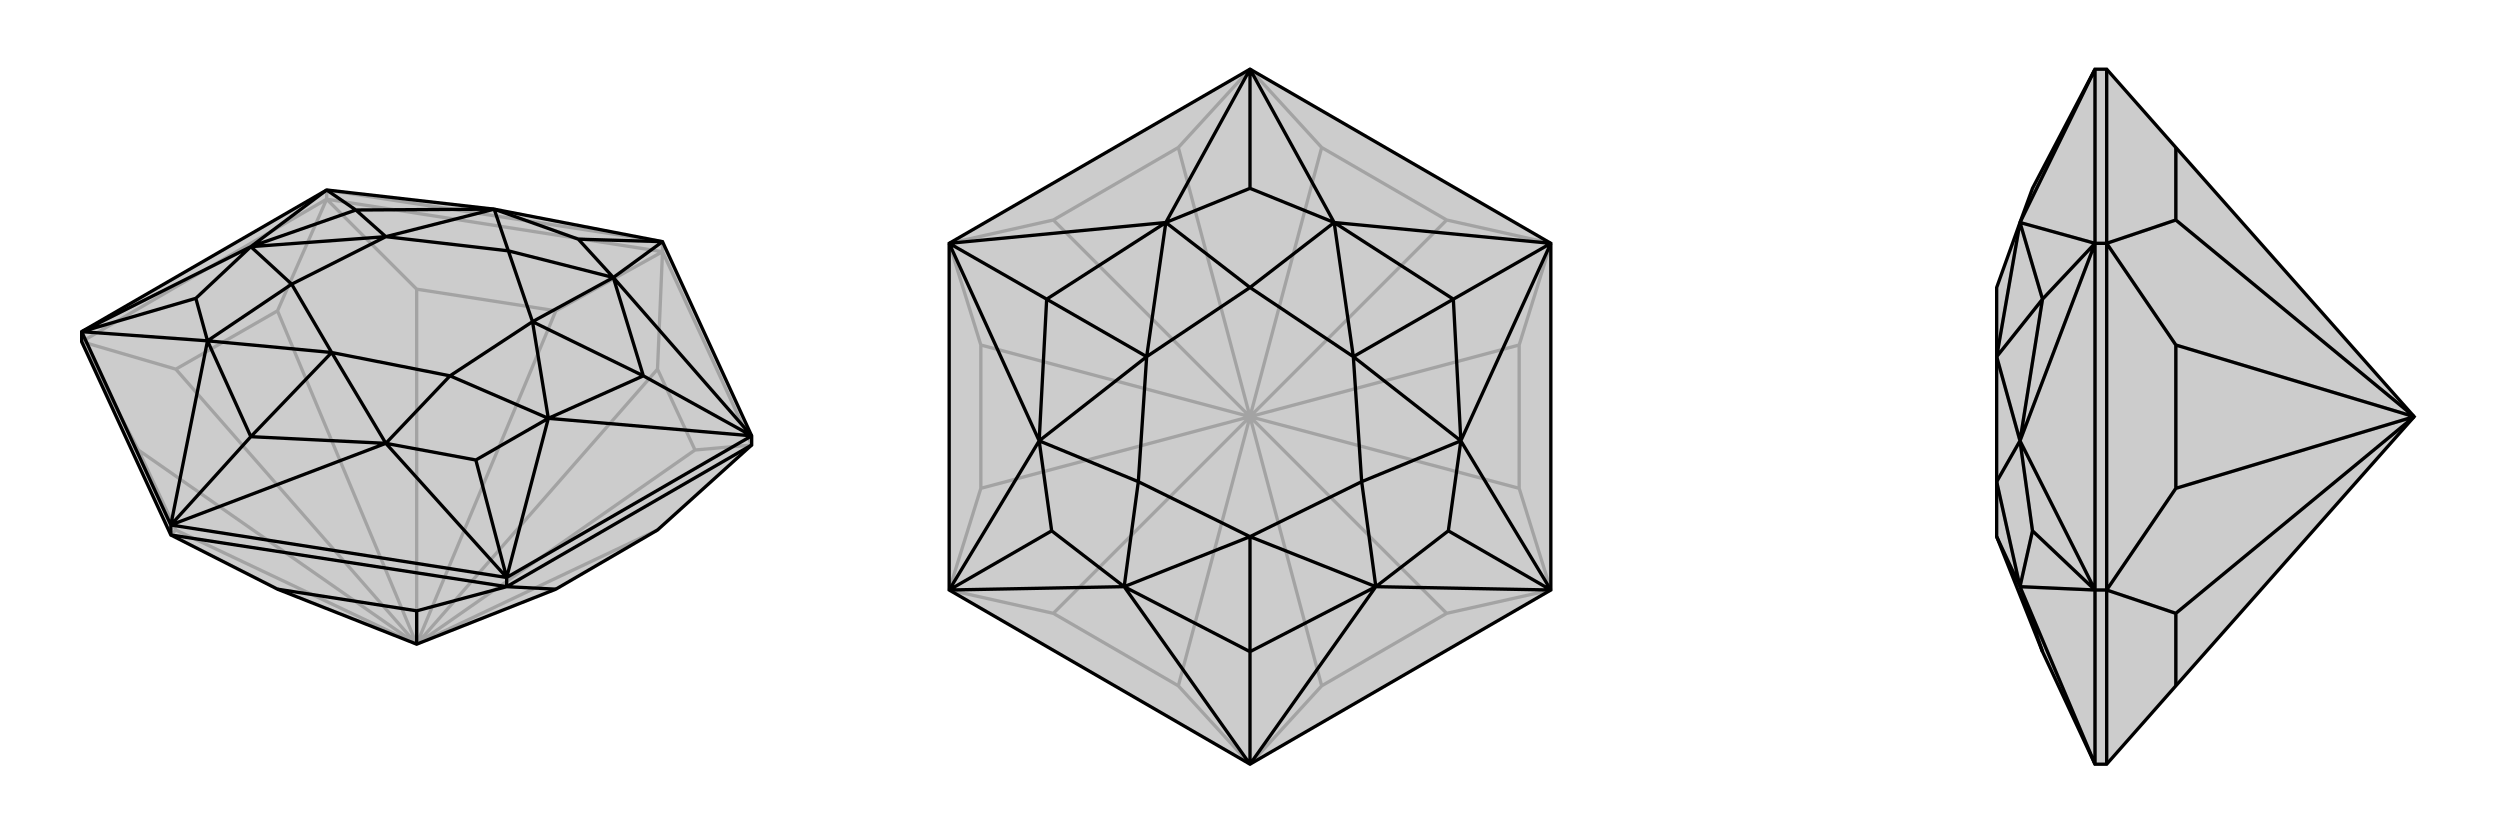 <svg xmlns="http://www.w3.org/2000/svg" viewBox="0 0 3000 1000">
    <g stroke="currentColor" stroke-width="4" fill="none" transform="translate(0 -51)">
        <path fill="currentColor" stroke="none" fill-opacity=".2" d="M667,758L789,687L902,585L902,574L795,341L593,302L392,279L98,449L98,461L205,693L333,758L500,824z" />
<path stroke-opacity=".2" d="M500,824L211,687M500,824L166,591M500,824L211,494M500,824L333,424M500,824L500,398M500,824L667,424M500,824L789,494M500,824L834,591M500,824L789,687M392,290L392,279M795,353L795,341M205,693L211,687M211,687L166,591M98,461L166,591M98,461L211,494M211,494L333,424M392,290L333,424M98,461L392,290M392,290L500,398M500,398L667,424M795,353L667,424M392,290L795,353M795,353L789,494M789,494L834,591M902,585L834,591M795,353L902,585M392,279L795,341" />
<path d="M667,758L789,687L902,585L902,574L795,341L593,302L392,279L98,449L98,461L205,693L333,758L500,824z" />
<path d="M500,824L500,784M205,693L205,681M608,755L608,744M608,755L667,758M902,585L608,755M608,755L500,784M333,758L500,784M205,693L608,755M205,681L98,449M205,681L608,744M902,574L608,744M205,681L463,583M902,574L658,553M902,574L736,384M902,574L772,502M392,279L301,347M392,279L427,303M205,681L249,460M205,681L301,575M608,744L463,583M608,744L658,553M608,744L571,603M795,341L736,384M795,341L694,338M98,449L301,347M98,449L249,460M98,449L235,409M772,502L736,384M427,303L301,347M301,575L463,583M301,575L249,460M301,575L398,474M772,502L658,553M772,502L639,437M427,303L593,302M427,303L463,335M639,437L736,384M463,335L301,347M463,583L398,474M249,460L398,474M639,437L658,553M463,335L593,302M301,347L235,409M249,460L235,409M301,347L350,392M249,460L350,392M463,583L571,603M658,553L571,603M463,583L540,502M658,553L540,502M736,384L694,338M593,302L694,338M736,384L610,352M593,302L610,352M639,437L610,352M350,392L463,335M398,474L540,502M398,474L350,392M639,437L540,502M610,352L463,335" />
    </g>
    <g stroke="currentColor" stroke-width="4" fill="none" transform="translate(1000 0)">
        <path fill="currentColor" stroke="none" fill-opacity=".2" d="M861,708L861,292L500,83L139,292L139,708L500,917z" />
<path stroke-opacity=".2" d="M500,500L414,823M500,500L264,736M500,500L177,586M500,500L177,414M500,500L264,264M500,500L414,177M500,500L586,177M500,500L736,264M500,500L823,414M500,500L823,586M500,500L586,823M500,500L736,736M500,917L414,823M414,823L264,736M139,708L264,736M139,708L177,586M177,586L177,414M139,292L177,414M139,292L264,264M264,264L414,177M500,83L414,177M500,83L586,177M586,177L736,264M861,292L736,264M861,292L823,414M823,414L823,586M861,708L823,586M500,917L586,823M861,708L736,736M586,823L736,736" />
<path d="M861,708L861,292L500,83L139,292L139,708L500,917z" />
<path d="M500,917L651,704M861,292L753,529M861,292L601,267M861,292L744,359M139,292L399,267M139,292L247,529M139,292L256,359M500,917L349,704M500,917L500,782M861,708L651,704M861,708L753,529M861,708L738,637M500,83L601,267M500,83L399,267M500,83L500,226M139,708L247,529M139,708L349,704M139,708L262,637M744,359L601,267M256,359L247,529M500,782L651,704M500,782L349,704M500,782L500,644M744,359L753,529M744,359L624,428M256,359L399,267M256,359L376,428M624,428L601,267M376,428L247,529M651,704L500,644M349,704L500,644M624,428L753,529M376,428L399,267M247,529L262,637M349,704L262,637M247,529L366,578M349,704L366,578M651,704L738,637M753,529L738,637M651,704L634,578M753,529L634,578M601,267L500,226M399,267L500,226M601,267L500,345M399,267L500,345M624,428L500,345M366,578L376,428M500,644L634,578M500,644L366,578M624,428L634,578M500,345L376,428" />
    </g>
    <g stroke="currentColor" stroke-width="4" fill="none" transform="translate(2000 0)">
        <path fill="currentColor" stroke="none" fill-opacity=".2" d="M611,177L528,83L514,83L439,226L424,267L396,345L396,345L396,428L396,578L396,644L396,644L451,782L514,917L528,917L611,823L897,500z" />
<path stroke-opacity=".2" d="M897,500L611,736M897,500L611,586M897,500L611,414M897,500L611,264M528,708L514,708M528,292L514,292M611,823L611,736M528,708L611,736M528,708L528,917M528,708L611,586M611,586L611,414M528,292L611,414M528,708L528,292M528,292L611,264M611,264L611,177M528,292L528,83M514,917L514,708M514,292L514,83M514,292L514,708M514,292L424,267M514,292L424,529M514,292L451,359M514,917L424,704M514,83L424,267M514,708L424,529M514,708L424,704M514,708L439,637M451,359L424,529M451,782L424,704M451,359L424,267M451,359L396,428M396,428L424,529M424,704L396,644M396,428L424,267M424,529L439,637M424,704L439,637M424,529L396,578M424,704L396,578" />
<path d="M611,177L528,83L514,83L439,226L424,267L396,345L396,345L396,428L396,578L396,644L396,644L451,782L514,917L528,917L611,823L897,500z" />
<path d="M897,500L611,264M897,500L611,414M897,500L611,586M897,500L611,736M528,292L514,292M528,708L514,708M611,177L611,264M528,292L611,264M528,83L528,292M528,292L611,414M611,414L611,586M528,708L611,586M528,292L528,708M528,708L611,736M611,823L611,736M528,917L528,708M514,917L514,708M514,292L514,708M514,292L514,83M514,917L424,704M514,292L424,529M514,292L424,267M514,292L451,359M514,708L424,704M514,708L424,529M514,708L439,637M514,83L424,267M451,359L424,267M451,782L424,704M451,359L424,529M451,359L396,428M396,428L424,267M424,704L396,644M396,428L424,529M424,704L439,637M424,529L439,637M424,704L396,578M424,529L396,578" />
    </g>
</svg>
